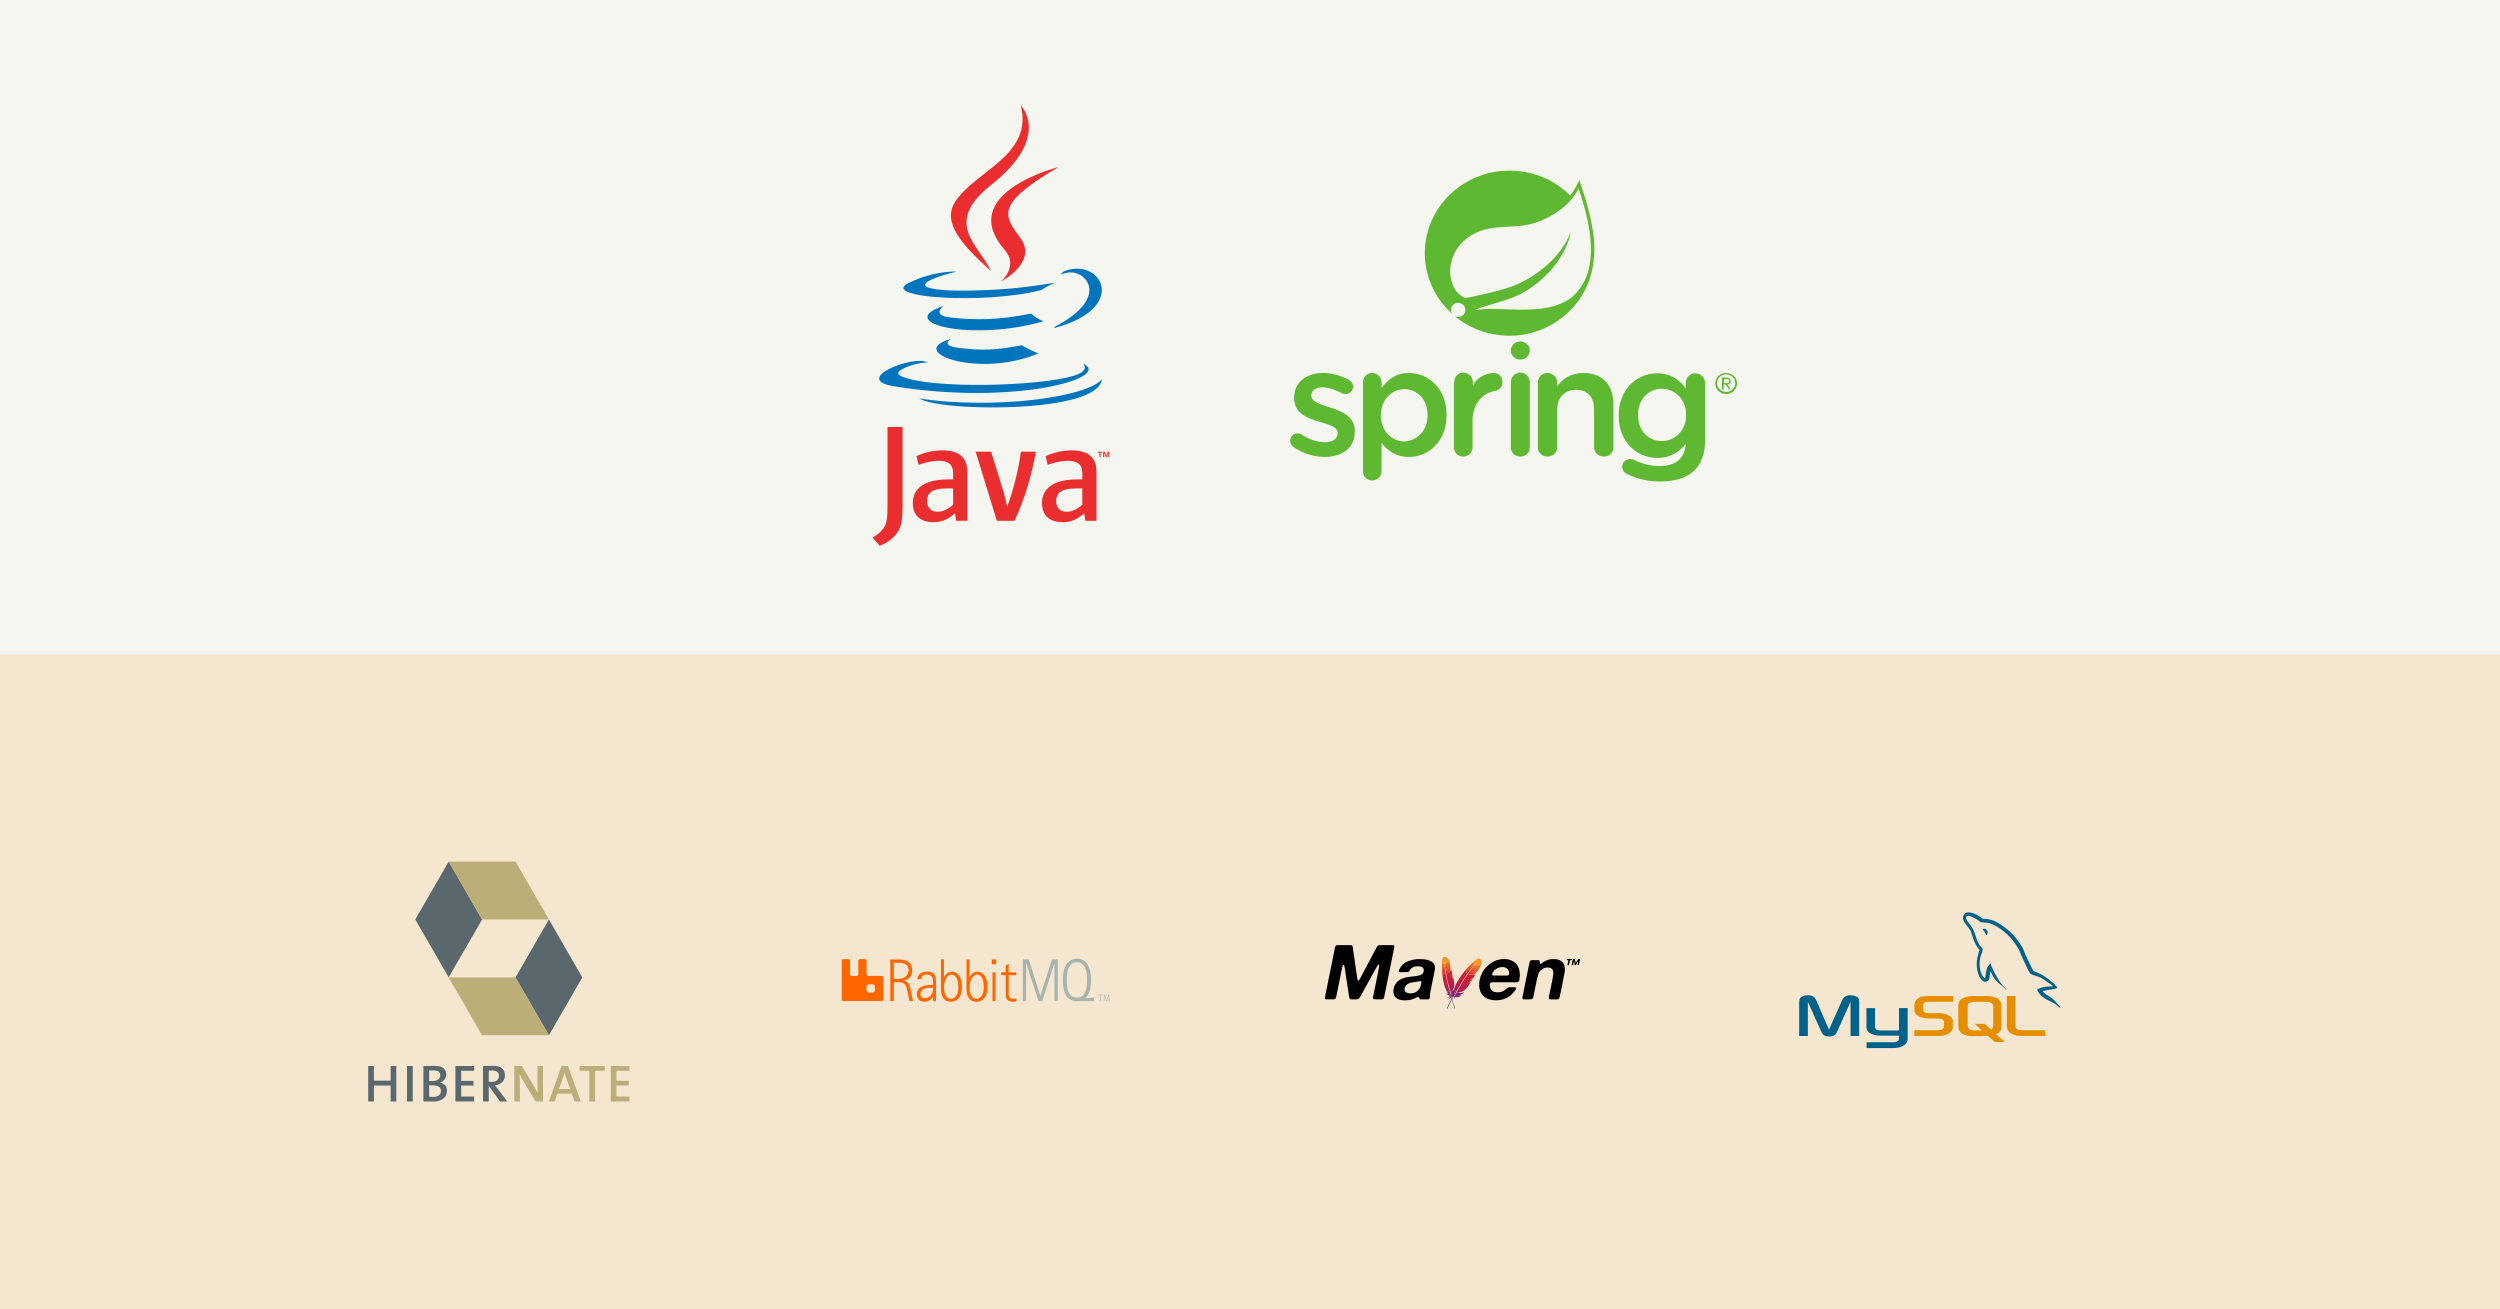 <svg width="695" height="364" viewBox="0 0 695 364" fill="none" xmlns="http://www.w3.org/2000/svg">
<rect x="0" y="0" width="695" height="364" fill="#808080" stroke="none"/>
<g clip-path="url(#clip0_555_125)">
<rect width="695" height="364" fill="white"/>
<rect width="1584" height="396" fill="#D9D9D9"/>
<rect width="695" height="182" fill="#F5F6EF"/>
<path d="M0 182H695V364H0V182Z" fill="#FFEBCC" fill-opacity="0.75"/>
<path d="M264.349 94.228C264.349 94.228 261.142 96.094 266.635 96.725C273.289 97.484 276.69 97.375 284.022 95.989C284.022 95.989 285.955 97.197 288.646 98.244C272.205 105.288 251.436 97.836 264.349 94.228ZM262.338 85.033C262.338 85.033 258.74 87.698 264.237 88.267C271.347 89 276.959 89.061 286.678 87.189C286.678 87.189 288.019 88.553 290.131 89.296C270.256 95.11 248.118 89.754 262.338 85.033Z" fill="#0074BD"/>
<path d="M279.274 69.436C283.328 74.103 278.212 78.298 278.212 78.298C278.212 78.298 288.498 72.988 283.774 66.337C279.361 60.137 275.979 57.058 294.293 46.437C294.293 46.437 265.545 53.614 279.274 69.436Z" fill="#EA2D2E"/>
<path d="M301.02 101.028C301.02 101.028 303.394 102.986 298.404 104.5C288.916 107.374 258.908 108.241 250.573 104.614C247.579 103.311 253.197 101.502 254.964 101.122C256.807 100.723 257.859 100.796 257.859 100.796C254.527 98.449 236.321 105.404 248.612 107.399C282.132 112.832 309.713 104.952 301.02 101.028ZM265.893 75.507C265.893 75.507 250.63 79.133 260.488 80.451C264.652 81.008 272.947 80.88 280.68 80.231C286.997 79.701 293.337 78.567 293.337 78.567C293.337 78.567 291.111 79.522 289.499 80.622C273.997 84.699 244.057 82.8 252.677 78.632C259.965 75.106 265.893 75.507 265.893 75.507ZM293.273 90.81C309.03 82.624 301.744 74.757 296.659 75.816C295.416 76.076 294.857 76.301 294.857 76.301C294.857 76.301 295.321 75.574 296.203 75.263C306.264 71.728 313.999 85.693 292.959 91.225C292.959 91.225 293.2 91.006 293.273 90.81Z" fill="#0074BD"/>
<path d="M283.775 29.282C283.775 29.282 292.501 38.012 275.498 51.433C261.863 62.201 272.389 68.34 275.492 75.356C267.533 68.175 261.695 61.852 265.611 55.97C271.362 47.335 287.295 43.147 283.775 29.282Z" fill="#EA2D2E"/>
<path d="M267.442 112.999C282.563 113.966 305.791 112.461 306.341 105.306C306.341 105.306 305.284 108.018 293.842 110.17C280.934 112.6 265.011 112.317 255.569 110.759C255.569 110.759 257.503 112.36 267.442 112.999Z" fill="#0074BD"/>
<path d="M305.643 125.833H305.182V125.575H306.422V125.833H305.963V127.119H305.642L305.643 125.833ZM308.118 125.897H308.112L307.655 127.119H307.444L306.99 125.897H306.985V127.119H306.681V125.575H307.127L307.548 126.668L307.97 125.575H308.413V127.119H308.118V125.897ZM264.964 140.341C263.538 141.577 262.03 142.272 260.676 142.272C258.748 142.272 257.702 141.114 257.702 139.26C257.702 137.253 258.821 135.783 263.306 135.783H264.963L264.964 140.341ZM268.9 144.782V131.035C268.9 127.521 266.896 125.202 262.067 125.202C259.249 125.202 256.778 125.899 254.77 126.786L255.348 129.221C256.93 128.64 258.976 128.101 260.983 128.101C263.767 128.101 264.963 129.221 264.963 131.539V133.276H263.572C256.813 133.276 253.764 135.898 253.764 139.842C253.764 143.239 255.773 145.17 259.558 145.17C261.989 145.17 263.807 144.166 265.503 142.696L265.812 144.783L268.9 144.782ZM282.037 144.782H277.128L271.219 125.555H275.507L279.175 137.37L279.99 140.92C281.842 135.785 283.154 130.572 283.811 125.556H287.981C286.865 131.885 284.854 138.835 282.037 144.782ZM300.873 140.341C299.442 141.577 297.934 142.272 296.584 142.272C294.654 142.272 293.609 141.114 293.609 139.26C293.609 137.253 294.731 135.783 299.211 135.783H300.872L300.873 140.341ZM304.812 144.782V131.035C304.812 127.521 302.801 125.202 297.977 125.202C295.155 125.202 292.686 125.899 290.677 126.786L291.256 129.221C292.838 128.64 294.887 128.101 296.895 128.101C299.674 128.101 300.873 129.221 300.873 131.539V133.276H299.482C292.722 133.276 289.673 135.898 289.673 139.842C289.673 143.239 291.681 145.17 295.464 145.17C297.896 145.17 299.711 144.166 301.412 142.696L301.723 144.783L304.812 144.782ZM249.447 148.05C248.327 149.689 246.513 150.987 244.528 151.719L242.586 149.429C244.097 148.653 245.391 147.402 245.993 146.236C246.513 145.198 246.729 143.863 246.729 140.669V118.714H250.912V140.367C250.912 144.64 250.572 146.367 249.447 148.05Z" fill="#EA2D2E"/>
<path d="M359.66 124.289C359.074 123.996 358.684 123.313 358.684 122.531C358.684 121.359 359.562 120.48 360.734 120.48C361.125 120.48 361.516 120.578 361.809 120.773C363.957 122.238 366.301 122.922 368.352 122.922C370.598 122.922 371.867 121.945 371.867 120.48V120.383C371.867 118.625 369.426 118.039 366.789 117.258C363.469 116.281 359.758 114.914 359.758 110.617V110.52C359.758 106.223 363.273 103.684 367.766 103.684C370.207 103.684 372.648 104.367 374.895 105.539C375.578 105.93 376.164 106.613 376.164 107.492C376.164 108.664 375.187 109.543 374.016 109.543C373.625 109.543 373.332 109.445 372.941 109.25C371.086 108.273 369.23 107.687 367.668 107.687C365.617 107.687 364.543 108.664 364.543 109.934V110.031C364.543 111.691 366.984 112.375 369.621 113.254C372.941 114.23 376.652 115.793 376.652 119.797V119.895C376.652 124.68 372.941 127.023 368.254 127.023C365.422 127.023 362.297 126.145 359.66 124.289ZM396.867 115.402C396.867 111.008 393.937 108.176 390.422 108.176C386.906 108.176 383.879 111.105 383.879 115.402V115.5C383.879 119.797 386.906 122.727 390.422 122.727C393.937 122.531 396.867 119.797 396.867 115.402ZM378.898 106.32C378.898 104.855 379.973 103.684 381.437 103.684C382.902 103.684 384.074 104.855 384.074 106.32V107.883C385.734 105.539 388.078 103.684 391.691 103.684C396.965 103.684 402.141 107.883 402.141 115.305V115.402C402.141 122.824 397.062 127.023 391.691 127.023C387.98 127.023 385.637 125.168 384.074 123.117V131.027C384.074 132.492 382.902 133.566 381.437 133.566C380.07 133.566 378.898 132.492 378.898 131.027V106.32ZM404.289 106.223C404.289 104.758 405.363 103.586 406.828 103.586C408.293 103.586 409.465 104.758 409.465 106.223V107.492C409.758 105.539 412.883 103.684 415.129 103.684C416.789 103.684 417.668 104.758 417.668 106.223C417.668 107.59 416.789 108.469 415.617 108.664C411.906 109.348 409.367 112.473 409.367 116.965V124.387C409.367 125.754 408.195 126.926 406.73 126.926C405.363 126.926 404.191 125.852 404.191 124.387V106.223M420.012 106.223C420.012 104.758 421.184 103.586 422.648 103.586C424.113 103.586 425.285 104.758 425.285 106.223V124.387C425.285 125.852 424.113 126.926 422.648 126.926C421.184 126.926 420.012 125.852 420.012 124.387V106.223ZM427.531 106.32C427.531 104.855 428.703 103.684 430.168 103.684C431.633 103.684 432.902 104.855 432.902 106.32V107.395C434.367 105.344 436.613 103.684 440.227 103.684C445.5 103.684 448.527 107.102 448.527 112.277V124.387C448.527 125.852 447.355 126.926 445.891 126.926C444.426 126.926 443.156 125.852 443.156 124.387V113.84C443.156 110.324 441.301 108.371 438.176 108.371C435.051 108.371 432.902 110.422 432.902 113.937V124.387C432.902 125.852 431.73 126.926 430.168 126.926C428.703 126.926 427.531 125.852 427.531 124.387V106.32ZM462.004 122.629C458.391 122.629 455.363 119.895 455.363 115.402V115.305C455.363 110.91 458.391 108.078 462.004 108.078C465.617 108.078 468.742 111.008 468.742 115.305V115.402C468.742 119.699 465.617 122.629 462.004 122.629ZM471.281 103.781C469.816 103.781 468.645 104.953 468.645 106.418V107.98C466.887 105.637 464.543 103.781 460.734 103.781C455.266 103.781 449.992 107.98 449.992 115.5V115.598C449.992 123.02 455.266 127.316 460.734 127.316C464.543 127.316 466.984 125.461 468.645 123.41C468.352 127.512 465.812 129.562 461.32 129.562C458.684 129.562 456.34 128.879 454.191 127.805C453.898 127.707 453.605 127.609 453.215 127.609C451.945 127.609 450.969 128.586 450.969 129.758C450.969 130.734 451.555 131.418 452.434 131.809C455.266 133.176 458.098 133.859 461.418 133.859C465.617 133.859 468.84 132.883 470.988 130.832C472.941 128.977 474.016 126.145 474.016 122.336V106.32C473.918 104.855 472.746 103.781 471.281 103.781ZM425.285 97.434C425.285 98.801 424.113 99.973 422.648 99.973C421.184 99.973 420.012 98.801 420.012 97.434C420.012 96.066 421.184 94.894 422.648 94.894C424.113 94.894 425.285 96.066 425.285 97.434ZM438.957 80.539C433.195 88.156 420.793 85.617 412.785 85.91C412.785 85.91 411.418 86.008 409.953 86.203C409.953 86.203 410.539 86.008 411.125 85.715C416.691 83.859 419.328 83.469 422.746 81.711C429.094 78.488 435.441 71.555 436.711 64.328C434.27 71.262 426.945 77.219 420.207 79.66C415.617 81.32 407.316 82.883 407.316 82.883L407.023 82.688C401.359 80.051 401.164 68.039 411.516 64.231C416.008 62.57 420.305 63.449 425.188 62.375C430.363 61.203 436.418 57.395 438.859 52.414C441.594 60.52 444.914 72.922 438.957 80.539ZM439.055 50.07C438.371 51.633 437.492 53.098 436.516 54.367C432.219 50.07 426.262 47.434 419.621 47.434C406.633 47.434 396.086 57.785 396.086 70.383C396.086 77.023 399.016 82.981 403.605 87.18L404.094 87.668C403.215 86.984 403.117 85.715 403.801 84.934C404.484 84.055 405.754 83.957 406.633 84.641C407.512 85.324 407.609 86.594 406.926 87.375C406.242 88.254 404.973 88.352 404.094 87.668L404.484 87.961C408.586 91.281 413.859 93.332 419.621 93.332C432.023 93.332 442.18 83.859 443.059 72.043C443.84 66.281 442.082 58.859 439.055 50.07ZM480.168 105.344H479.289V106.516H480.168C480.461 106.516 480.754 106.32 480.754 105.93C480.754 105.539 480.461 105.344 480.168 105.344ZM480.656 108.273L479.777 106.906H479.191V108.273H478.703V104.953H480.07C480.656 104.953 481.145 105.344 481.145 105.93C481.145 106.711 480.461 106.906 480.266 106.906L481.145 108.273H480.656ZM479.875 104.074C478.508 104.074 477.336 105.148 477.336 106.516C477.336 107.883 478.508 108.957 479.875 108.957C481.242 108.957 482.414 107.883 482.414 106.516C482.414 105.246 481.242 104.074 479.875 104.074ZM479.875 109.543C478.215 109.543 476.848 108.273 476.848 106.613C476.848 104.953 478.215 103.684 479.875 103.684C481.535 103.684 482.902 104.953 482.902 106.613C482.902 108.176 481.535 109.543 479.875 109.543Z" fill="#5FB832"/>
<path d="M500.172 288.003H502.579V278.497L506.306 286.784C506.746 287.787 507.347 288.142 508.528 288.142C509.709 288.142 510.287 287.787 510.727 286.784L514.454 278.497V288.003H516.861V278.513C516.861 277.587 516.49 277.139 515.726 276.908C513.897 276.337 512.671 276.831 512.115 278.066L508.458 286.244L504.917 278.065C504.385 276.831 503.135 276.337 501.306 276.907C500.542 277.139 500.172 277.587 500.172 278.512L500.172 288.003ZM518.863 280.265H521.269V285.502C521.247 285.786 521.361 286.454 522.679 286.475C523.352 286.486 527.871 286.475 527.914 286.475V280.239H530.326C530.337 280.239 530.324 288.743 530.324 288.779C530.337 290.876 527.721 291.331 526.516 291.367H518.915V289.747C518.928 289.747 526.51 289.749 526.529 289.746C528.079 289.583 527.896 288.813 527.895 288.554V287.922H522.779C520.399 287.901 518.883 286.862 518.863 285.667C518.862 285.557 518.915 280.318 518.863 280.265Z" fill="#00618A"/>
<path d="M532.182 288.003H539.103C539.913 288.003 540.701 287.833 541.325 287.54C542.366 287.062 542.876 286.414 542.876 285.565V283.806C542.876 283.111 542.297 282.463 541.163 282.031C540.561 281.799 539.82 281.677 539.102 281.677H536.185C535.213 281.677 534.75 281.384 534.635 280.736C534.612 280.659 534.612 280.597 534.612 280.52V279.424C534.612 279.362 534.612 279.3 534.635 279.224C534.75 278.73 535.005 278.591 535.862 278.513L536.093 278.498H542.968V276.894H536.209C535.237 276.894 534.728 276.955 534.265 277.094C532.83 277.542 532.204 278.252 532.204 279.486V280.89C532.204 281.97 533.432 282.896 535.492 283.112C535.724 283.127 535.954 283.144 536.186 283.144H538.686C538.779 283.144 538.871 283.144 538.941 283.158C539.705 283.22 540.029 283.359 540.261 283.636C540.32 283.691 540.367 283.758 540.399 283.833C540.431 283.907 540.447 283.987 540.445 284.068V285.473C540.445 285.642 540.33 285.858 540.098 286.043C539.89 286.229 539.543 286.352 539.08 286.383L538.825 286.398H532.182V288.003ZM557.893 285.21C557.893 286.861 559.12 287.787 561.596 287.972C561.828 287.987 562.059 288.003 562.291 288.003H568.564V286.398H562.245C560.833 286.398 560.301 286.043 560.301 285.194V276.893H557.894L557.893 285.21ZM544.412 285.293V279.572C544.412 278.119 545.433 277.237 547.451 276.958C547.666 276.928 547.883 276.912 548.1 276.912H552.67C552.902 276.912 553.11 276.927 553.342 276.958C555.36 277.237 556.381 278.118 556.381 279.572V285.293C556.381 286.473 555.947 287.104 554.948 287.515L557.32 289.656H554.525L552.606 287.924L550.675 288.046H548.1C547.621 288.043 547.146 287.975 546.685 287.845C545.154 287.428 544.412 286.623 544.412 285.293ZM547.01 285.154C547.01 285.232 547.033 285.31 547.056 285.402C547.195 286.067 547.822 286.438 548.772 286.438H550.959L548.951 284.625H551.746L553.497 286.207C553.821 286.034 554.033 285.771 554.107 285.433C554.13 285.356 554.13 285.279 554.13 285.201V279.712C554.13 279.651 554.13 279.573 554.107 279.495C553.968 278.877 553.342 278.522 552.414 278.522H548.772C547.705 278.522 547.009 278.986 547.009 279.712L547.01 285.154Z" fill="#E48E00"/>
<path d="M570.681 274.23C569.202 274.189 568.071 274.327 567.105 274.734C566.83 274.85 566.392 274.853 566.348 275.197C566.498 275.356 566.522 275.592 566.642 275.786C566.873 276.16 567.262 276.66 567.61 276.922C567.989 277.209 568.38 277.516 568.788 277.764C569.512 278.206 570.32 278.458 571.018 278.9C571.429 279.161 571.837 279.489 572.238 279.784C572.437 279.928 572.569 280.155 572.828 280.246V280.204C572.692 280.032 572.657 279.795 572.533 279.615L571.986 279.068C571.451 278.358 570.772 277.735 570.05 277.217C569.474 276.804 568.186 276.245 567.946 275.576L567.904 275.534C568.312 275.488 568.79 275.34 569.166 275.239C569.799 275.069 570.364 275.113 571.018 274.944L571.901 274.691V274.524C571.571 274.185 571.335 273.736 570.975 273.43C570.034 272.628 569.005 271.826 567.946 271.157C567.359 270.787 566.633 270.546 566.01 270.232C565.802 270.126 565.434 270.071 565.295 269.895C564.967 269.478 564.79 268.95 564.537 268.465C563.998 267.415 563.493 266.349 563.022 265.267C562.704 264.537 562.495 263.818 562.097 263.163C560.187 260.022 558.13 258.126 554.944 256.262C554.266 255.866 553.45 255.71 552.588 255.505L551.199 255.421C550.918 255.303 550.623 254.958 550.358 254.79C549.302 254.123 546.595 252.673 545.813 254.58C545.32 255.784 546.552 256.958 546.992 257.568C547.301 257.996 547.697 258.475 547.918 258.956C548.063 259.272 548.087 259.589 548.212 259.924C548.518 260.748 548.784 261.645 549.18 262.406C549.379 262.792 549.6 263.198 549.853 263.542C550.008 263.753 550.274 263.847 550.315 264.173C550.056 264.536 550.04 265.101 549.895 265.561C549.237 267.635 549.485 270.212 550.442 271.747C550.735 272.219 551.427 273.229 552.377 272.841C553.209 272.502 553.023 271.453 553.261 270.527C553.315 270.317 553.282 270.163 553.387 270.022V270.064L554.145 271.579C554.706 272.482 555.7 273.425 556.543 274.061C556.98 274.391 557.325 274.963 557.89 275.155V275.113H557.848C557.738 274.942 557.567 274.872 557.427 274.734C557.097 274.411 556.731 274.011 556.459 273.64C555.692 272.6 555.015 271.46 554.397 270.274C554.103 269.708 553.847 269.083 553.598 268.507C553.502 268.285 553.503 267.948 553.304 267.834C553.031 268.256 552.631 268.598 552.42 269.096C552.084 269.893 552.04 270.865 551.915 271.873L551.831 271.915C551.245 271.773 551.039 271.17 550.821 270.653C550.27 269.344 550.168 267.236 550.653 265.73C550.778 265.34 551.345 264.112 551.115 263.752C551.005 263.393 550.644 263.185 550.442 262.91C550.178 262.541 549.952 262.147 549.769 261.732C549.318 260.711 549.108 259.566 548.634 258.534C548.406 258.041 548.023 257.542 547.708 257.104C547.359 256.618 546.968 256.26 546.698 255.673C546.602 255.464 546.471 255.13 546.613 254.915C546.658 254.771 546.723 254.71 546.866 254.663C547.11 254.475 547.79 254.726 548.044 254.831C548.719 255.112 549.282 255.378 549.854 255.757C550.128 255.939 550.405 256.291 550.738 256.388H551.116C551.709 256.524 552.372 256.429 552.926 256.598C553.904 256.895 554.781 257.358 555.576 257.86C558.002 259.392 559.984 261.572 561.341 264.172C561.559 264.591 561.654 264.99 561.845 265.434C562.233 266.329 562.722 267.251 563.107 268.127C563.492 269.001 563.868 269.883 564.412 270.61C564.698 270.992 565.803 271.197 566.305 271.409C566.658 271.558 567.234 271.713 567.568 271.913C568.204 272.298 568.822 272.755 569.419 273.176C569.717 273.388 570.636 273.849 570.681 274.23ZM551.873 258.199C551.618 258.195 551.364 258.223 551.116 258.283V258.325H551.158C551.305 258.628 551.564 258.822 551.747 259.083L552.168 259.966L552.21 259.925C552.47 259.741 552.589 259.448 552.588 258.999C552.483 258.889 552.468 258.751 552.378 258.62C552.258 258.444 552.025 258.346 551.873 258.199Z" fill="#00618A"/>
<path d="M134.023 255.609L124.732 271.715L115.449 255.609L124.738 239.525L134.023 255.609Z" fill="#5A676D"/>
<path d="M143.313 239.525H124.742L134.028 255.609H152.606L143.313 239.525Z" fill="#BCAE79"/>
<path d="M143.309 271.724L152.599 255.616L161.882 271.724L152.595 287.808L143.309 271.724Z" fill="#5A676D"/>
<path d="M134.016 287.808H152.59L143.304 271.722L124.726 271.724L134.016 287.808Z" fill="#BCAE79"/>
<path d="M110.176 306.198V296.349H108.601V300.422H103.945V296.349H102.358V306.198H103.945V301.779H108.601V306.198H110.176ZM114.74 306.198V296.349H113.149V306.198H114.74ZM124.263 303.221C124.263 302.199 123.664 301.223 122.38 300.973V300.945C123.387 300.595 124.058 299.705 124.058 298.698C124.058 297.18 122.95 296.306 120.805 296.306C119.608 296.306 118.484 296.334 117.713 296.347V306.196C118.807 306.212 119.798 306.239 120.397 306.239C123.417 306.242 124.263 304.505 124.263 303.221ZM122.396 298.947C122.396 299.938 121.623 300.538 120.148 300.538C119.814 300.538 119.565 300.538 119.301 300.522V297.604C119.715 297.586 120.128 297.576 120.542 297.574C121.943 297.576 122.396 298.144 122.396 298.947ZM122.586 303.25C122.586 304.244 121.899 304.942 120.455 304.942C119.945 304.942 119.551 304.914 119.301 304.868V301.733C119.521 301.719 120.031 301.719 120.192 301.719C121.579 301.719 122.586 302.126 122.586 303.25ZM131.805 306.198V304.841H128.203V301.779H131.631V300.479H128.203V297.677H131.805V296.349H126.612V306.198H131.805ZM141.008 306.198L138.411 302.77C138.164 302.447 137.857 302.069 137.58 301.719C139.184 301.543 140.368 300.535 140.368 298.961C140.368 297.004 138.967 296.29 136.923 296.29C135.815 296.29 134.998 296.306 134.284 296.347V306.198H135.872V301.936H135.946L139.01 306.198H141.008ZM138.704 299.137C138.704 300.115 137.93 300.771 136.646 300.771C136.388 300.774 136.131 300.762 135.873 300.742V297.62C136.149 297.602 136.426 297.59 136.704 297.59C138.031 297.59 138.704 298.057 138.704 299.137Z" fill="#5A676D"/>
<path d="M150.954 306.198V296.349H149.408V299.267C149.408 300.712 149.449 302.827 149.509 303.951C149.145 303.237 148.752 302.449 148.312 301.719L145.06 296.349H142.974V306.198H144.519V302.886C144.519 301.486 144.49 299.488 144.433 298.524C144.758 299.234 145.123 299.926 145.527 300.595L148.896 306.198H150.954ZM161.471 306.198L157.896 296.349H156.131L152.601 306.198H154.206L154.964 304.024H158.946L159.706 306.198L161.471 306.198ZM158.523 302.753H155.371L156.481 299.705C156.671 299.181 156.831 298.64 156.934 298.144H156.962C157.078 298.684 157.211 299.151 157.401 299.662L158.523 302.753ZM168.136 297.691V296.349H161.134V297.691H163.832V306.198H165.423V297.691H168.136ZM174.975 306.198V304.841H171.372V301.779H174.798V300.479H171.372V297.677H174.975V296.349H169.781V306.198H174.975Z" fill="#BCAE79"/>
<g clip-path="url(#clip1_555_125)">
<path d="M245.073 271.305H241.384C241.323 271.305 241.262 271.293 241.205 271.269C241.149 271.246 241.098 271.211 241.054 271.168C241.011 271.124 240.977 271.073 240.954 271.016C240.93 270.959 240.918 270.898 240.919 270.836V267.108C240.919 267.046 240.907 266.986 240.884 266.929C240.861 266.872 240.828 266.821 240.785 266.777C240.742 266.734 240.691 266.699 240.634 266.676C240.578 266.653 240.518 266.641 240.457 266.641H239.074C238.951 266.642 238.834 266.69 238.747 266.776C238.66 266.864 238.612 266.983 238.612 267.107V270.836C238.612 270.961 238.564 271.08 238.479 271.17C238.391 271.256 238.273 271.305 238.15 271.305H236.769C236.647 271.305 236.529 271.256 236.441 271.17C236.398 271.126 236.364 271.074 236.341 271.016C236.319 270.959 236.307 270.898 236.308 270.836V267.108C236.307 266.983 236.258 266.863 236.171 266.774C236.128 266.73 236.076 266.696 236.02 266.673C235.963 266.65 235.903 266.638 235.842 266.639H234.462C234.401 266.639 234.34 266.65 234.284 266.674C234.228 266.697 234.176 266.732 234.133 266.775C234.091 266.819 234.057 266.871 234.034 266.928C234.011 266.985 233.999 267.046 234 267.107V277.836C234 277.962 234.048 278.08 234.136 278.167C234.179 278.211 234.23 278.246 234.286 278.27C234.343 278.293 234.403 278.305 234.464 278.304H245.073C245.134 278.304 245.195 278.291 245.251 278.268C245.307 278.244 245.358 278.209 245.401 278.166C245.444 278.122 245.478 278.071 245.501 278.014C245.524 277.957 245.536 277.896 245.536 277.835V271.782C245.537 271.72 245.526 271.658 245.504 271.6C245.481 271.542 245.448 271.49 245.405 271.445C245.361 271.401 245.31 271.365 245.253 271.341C245.196 271.317 245.135 271.305 245.073 271.305H245.073ZM243.217 275.266C243.218 275.358 243.201 275.449 243.167 275.534C243.133 275.619 243.082 275.697 243.018 275.762C242.953 275.828 242.877 275.879 242.792 275.915C242.708 275.95 242.618 275.968 242.526 275.968H241.6C241.417 275.968 241.241 275.895 241.11 275.765C240.982 275.631 240.91 275.453 240.909 275.267V274.337C240.909 274.148 240.984 273.971 241.11 273.838C241.241 273.708 241.417 273.634 241.6 273.633H242.526C242.618 273.633 242.708 273.652 242.792 273.687C242.876 273.723 242.953 273.775 243.017 273.84C243.081 273.905 243.132 273.983 243.167 274.068C243.201 274.153 243.219 274.244 243.218 274.336L243.217 275.266ZM282.524 278.412C282.247 278.45 281.965 278.476 281.681 278.485C281.12 278.518 280.564 278.356 280.107 278.026C279.761 277.733 279.587 277.22 279.587 276.517V271.105H278.324V270.307H279.587V268.459L280.41 267.9V270.302H282.524V271.103H280.414V276.246C280.414 276.476 280.359 277.669 281.611 277.669C281.921 277.666 282.228 277.618 282.524 277.524V278.412ZM276.935 266.713V268.071H275.708V266.714L276.935 266.713ZM276.743 270.307V278.301H275.913V270.307H276.743ZM268.689 266.711V275.028C268.689 275.478 268.702 278.485 271.445 278.485C272.104 278.485 274.507 278.25 274.507 274.396C274.507 270.536 272.397 270.13 271.762 270.13C271.261 270.128 270.774 270.292 270.374 270.598C269.975 270.903 269.687 271.332 269.553 271.819H269.518V266.711H268.68H268.689ZM273.506 274.372C273.506 277.606 271.72 277.672 271.445 277.672C271.165 277.672 269.555 277.672 269.555 274.502C269.555 271.872 270.808 270.922 271.667 270.922C272.531 270.922 273.504 271.819 273.504 274.373L273.506 274.372ZM261.582 266.711V275.028C261.582 275.478 261.596 278.485 264.335 278.485C264.996 278.485 267.402 278.25 267.402 274.396C267.402 270.536 265.29 270.13 264.654 270.13C264.153 270.128 263.666 270.293 263.267 270.598C262.868 270.903 262.579 271.332 262.446 271.819H262.419V266.711H261.576H261.582ZM266.401 274.372C266.401 277.606 264.613 277.672 264.336 277.672C264.059 277.672 262.448 277.672 262.448 274.502C262.448 271.872 263.701 270.922 264.562 270.922C265.422 270.922 266.401 271.819 266.401 274.373V274.372ZM255.006 272.222H256.023C256.115 271.756 256.314 270.924 257.67 270.924C259.445 270.924 259.385 272.481 259.385 273.081V273.783C259.385 273.783 258.807 273.783 258.449 273.818C257.093 273.924 254.879 274.281 254.879 276.345C254.879 278.413 256.575 278.482 256.903 278.482C257.39 278.49 257.87 278.374 258.3 278.145C258.728 277.913 259.092 277.577 259.359 277.169H259.394V278.301H260.218V272.844C260.218 272.027 260.292 270.123 257.746 270.123C255.201 270.123 255.006 271.843 255.006 272.221V272.222ZM259.383 274.583C259.383 274.891 259.361 275.201 259.325 275.509C259.242 276.056 258.968 276.556 258.551 276.916C258.134 277.276 257.602 277.473 257.053 277.472C256.904 277.487 256.753 277.47 256.611 277.422C256.468 277.374 256.338 277.295 256.228 277.192C256.118 277.09 256.029 276.966 255.969 276.828C255.909 276.69 255.879 276.54 255.879 276.389C255.879 275.965 256.041 274.974 257.652 274.663C257.992 274.598 259.383 274.584 259.383 274.584V274.583ZM247.495 266.712V278.302H248.488V273.061H249.865C250.23 273.054 250.592 273.114 250.935 273.239C251.95 273.627 252.062 274.815 252.247 275.574L252.823 278.316H253.822L253.174 275.19C252.984 274.247 252.855 273.844 252.597 273.436C252.252 272.896 251.27 272.602 251.27 272.602C252.881 272.286 253.581 271.191 253.581 269.702C253.581 268.333 252.926 266.736 249.914 266.736H247.495V266.712ZM248.488 267.634H249.801C252.422 267.634 252.577 269.043 252.577 269.682C252.577 270.208 252.478 272.139 249.396 272.139H248.488V267.634Z" fill="#FF6600"/>
<path d="M301.676 277.514C302.736 276.596 303.305 274.884 303.305 272.416C303.305 268.819 301.96 266.511 299.451 266.511C297.099 266.511 295.458 268.444 295.458 272.416C295.458 276.386 296.852 278.308 299.381 278.308H304.114V277.334L301.676 277.514ZM296.548 272.418C296.548 269.115 297.482 267.512 299.439 267.512C301.394 267.512 302.203 269.43 302.203 272.418C302.203 275.409 301.491 277.334 299.39 277.334C297.288 277.334 296.548 275.72 296.548 272.418ZM289.749 278.301H288.705L285.265 267.641V278.301H284.348V266.714H285.996L289.197 276.856H289.232L292.446 266.714H294.051V278.301H293.146V267.641L289.749 278.301ZM306.721 276.524H305.115V276.666H305.844V278.327H305.986V276.666H306.721V276.524ZM308.247 276.666L307.723 278.327H307.561L307.032 276.666V278.327H306.891V276.524H307.148L307.65 278.106L308.148 276.524H308.4V278.327H308.257V276.666H308.247Z" fill="#A6B3AE"/>
</g>
<g clip-path="url(#clip2_555_125)">
<path d="M401.082 266.29C400.985 266.517 400.909 267.009 400.875 267.666L401.625 268.023C401.61 267.584 401.628 267.144 401.678 266.707C401.68 266.678 401.682 266.661 401.682 266.661C401.682 266.677 401.678 266.69 401.678 266.707C401.662 266.84 401.629 267.256 401.673 268.005C401.984 267.755 402.429 267.334 402.782 266.972C402.409 266.222 401.945 266.089 401.945 266.089C401.945 266.089 401.283 265.826 401.082 266.29Z" fill="url(#paint0_linear_555_125)"/>
<path d="M403.678 271.967L403.572 272.073C403.59 272.057 403.608 272.037 403.627 272.019C403.645 272.001 403.664 271.982 403.678 271.967Z" fill="#BD1E2E"/>
<mask id="mask0_555_125" style="mask-type:luminance" maskUnits="userSpaceOnUse" x="366" y="217" width="76" height="106">
<path d="M366 217.422H441.605V322.891H366V217.422Z" fill="black" fill-opacity="0.349"/>
</mask>
<g mask="url(#mask0_555_125)">
<mask id="mask1_555_125" style="mask-type:luminance" maskUnits="userSpaceOnUse" x="366" y="217" width="76" height="106">
<path d="M366 217.422H441.605V322.891H366V217.422Z" fill="white"/>
</mask>
<g mask="url(#mask1_555_125)">
<path d="M403.678 271.967L403.572 272.073C403.59 272.057 403.608 272.037 403.627 272.019C403.645 272.001 403.664 271.982 403.678 271.967Z" fill="#BE202E"/>
</g>
</g>
<path d="M403.406 271.376C403.403 271.378 403.403 271.378 403.406 271.376C403.41 271.371 403.415 271.364 403.421 271.36C403.445 271.337 403.468 271.314 403.488 271.292C403.463 271.319 403.432 271.346 403.406 271.376Z" fill="#BD1E2E"/>
<mask id="mask2_555_125" style="mask-type:luminance" maskUnits="userSpaceOnUse" x="366" y="217" width="76" height="106">
<path d="M366 217.422H441.605V322.891H366V217.422Z" fill="black" fill-opacity="0.349"/>
</mask>
<g mask="url(#mask2_555_125)">
<mask id="mask3_555_125" style="mask-type:luminance" maskUnits="userSpaceOnUse" x="366" y="217" width="76" height="106">
<path d="M366 217.422H441.605V322.891H366V217.422Z" fill="white"/>
</mask>
<g mask="url(#mask3_555_125)">
<path d="M403.406 271.375C403.403 271.378 403.403 271.378 403.406 271.375C403.41 271.371 403.415 271.364 403.421 271.36C403.445 271.337 403.468 271.314 403.488 271.291C403.463 271.319 403.432 271.346 403.406 271.375Z" fill="#BE202E"/>
</g>
</g>
<path d="M401.821 270.204C401.786 269.963 401.755 269.721 401.726 269.479C401.696 269.232 401.673 268.989 401.657 268.751C401.654 268.735 401.654 268.721 401.654 268.707C401.638 268.474 401.625 268.245 401.62 268.023L400.872 267.666L400.865 267.805C400.859 267.982 400.851 268.169 400.851 268.369C400.848 268.832 400.858 269.295 400.881 269.758C400.895 269.962 400.907 270.168 400.925 270.376V270.399L401.926 270.9C401.892 270.667 401.856 270.433 401.821 270.204Z" fill="url(#paint1_linear_555_125)"/>
<path d="M403.297 276.039C403.352 276.222 403.408 276.412 403.468 276.606C403.47 276.606 403.47 276.611 403.472 276.613C403.478 276.641 403.487 276.667 403.498 276.693C403.537 276.824 403.576 276.938 403.657 277.203C403.821 277.169 404.022 277.243 404.232 277.338C404.096 277.173 403.9 277.068 403.687 277.045C404.299 276.643 404.702 276.123 404.644 275.505C404.639 275.448 404.631 275.391 404.619 275.335C404.61 275.574 404.511 275.746 404.218 275.931C404.495 275.45 404.571 275.125 404.538 274.704C404.529 274.597 404.516 274.49 404.499 274.384C404.411 275.011 404.068 275.418 403.569 275.659L403.265 275.933C403.277 275.97 403.286 276.003 403.297 276.039Z" fill="url(#paint2_linear_555_125)"/>
<path d="M402.907 275.196C402.843 274.963 402.781 274.725 402.716 274.485C402.656 274.256 402.596 274.025 402.538 273.788C402.481 273.553 402.425 273.317 402.367 273.08C402.312 272.839 402.257 272.596 402.206 272.354C402.155 272.113 402.107 271.871 402.058 271.633C402.04 271.546 402.023 271.459 402.01 271.371C401.982 271.223 401.954 271.074 401.929 270.926C401.927 270.919 401.927 270.909 401.924 270.9L400.93 270.401C400.949 270.642 400.972 270.882 400.999 271.122C401.027 271.351 401.055 271.582 401.089 271.816C401.119 272.013 401.152 272.207 401.183 272.406C401.191 272.443 401.2 272.484 401.207 272.523C401.251 272.768 401.302 273.004 401.355 273.223C401.412 273.473 401.476 273.706 401.541 273.924C401.585 274.068 401.626 274.205 401.671 274.336C401.707 274.445 401.749 274.555 401.788 274.665C401.883 274.919 401.989 275.167 402.102 275.409L403.108 275.91C403.052 275.73 403.004 275.544 402.948 275.356C402.935 275.304 402.924 275.251 402.907 275.196Z" fill="url(#paint3_linear_555_125)"/>
<path d="M402.118 275.441C402.257 275.734 402.409 276.016 402.58 276.283C402.586 276.293 402.592 276.304 402.597 276.311C402.319 276.201 401.827 276.251 401.83 276.254C402.339 276.428 402.785 276.64 403.066 276.963C402.954 277.084 402.746 277.176 402.483 277.251C402.845 277.291 403.048 277.226 403.122 277.195C402.933 277.353 402.827 277.638 402.732 277.945C402.947 277.599 403.159 277.37 403.364 277.284C403.696 278.351 404.052 279.411 404.432 280.463C404.463 280.424 404.484 280.378 404.492 280.329C404.501 280.28 404.497 280.23 404.48 280.183C404.084 279.077 403.717 277.96 403.38 276.835C403.364 276.782 403.351 276.729 403.334 276.677C403.329 276.662 403.325 276.648 403.32 276.634C403.265 276.443 403.207 276.249 403.149 276.048C403.138 276.002 403.124 275.958 403.11 275.91L402.104 275.406C402.109 275.42 402.111 275.43 402.118 275.441Z" fill="url(#paint4_linear_555_125)"/>
<path d="M402.042 270.921C402.049 270.953 402.056 270.982 402.06 271.017C402.081 271.115 402.097 271.214 402.118 271.315C402.139 271.424 402.162 271.534 402.185 271.649C402.197 271.708 402.206 271.766 402.219 271.824C402.257 271.999 402.296 272.18 402.335 272.365C402.442 272.841 402.555 273.316 402.674 273.789C402.734 274.022 402.797 274.263 402.863 274.51C402.921 274.727 402.986 274.953 403.051 275.185C403.051 275.194 403.057 275.205 403.059 275.217C403.124 275.446 403.191 275.679 403.26 275.917C403.263 275.924 403.263 275.929 403.265 275.933L403.569 275.659C403.56 275.661 403.556 275.665 403.546 275.668C403.906 275.334 404.214 274.661 404.284 274.056C404.317 273.757 404.314 273.455 404.276 273.157C404.248 272.917 404.197 272.662 404.128 272.388C404.064 272.133 403.99 271.881 403.906 271.632C403.844 271.752 403.766 271.863 403.673 271.962C403.657 271.983 403.639 272.001 403.622 272.02L403.565 272.076C403.83 271.669 403.863 271.232 403.784 270.779C403.704 270.997 403.58 271.196 403.417 271.363C403.41 271.367 403.405 271.374 403.396 271.379C403.484 271.234 403.551 271.097 403.593 270.957C403.602 270.928 403.609 270.9 403.616 270.871C403.625 270.825 403.632 270.779 403.639 270.733C403.643 270.704 403.648 270.676 403.651 270.644C403.655 270.573 403.654 270.502 403.648 270.431C403.645 270.408 403.645 270.385 403.643 270.364C403.619 270.21 403.587 270.058 403.548 269.907C403.536 269.858 403.522 269.81 403.507 269.763C403.502 269.746 403.497 269.729 403.494 269.712C403.477 269.664 403.463 269.621 403.449 269.586C403.429 269.532 403.408 269.49 403.394 269.461C403.389 269.481 403.381 269.501 403.371 269.52C403.309 269.664 403.163 269.863 403.029 270.003L403.025 270.01C403.013 270.021 402.997 270.037 402.986 270.051C402.986 270.048 402.99 270.047 402.99 270.042L402.035 270.905C402.042 270.912 402.044 270.916 402.042 270.921Z" fill="url(#paint5_linear_555_125)"/>
<path d="M401.673 268.005C401.685 268.213 401.703 268.444 401.728 268.701C401.728 268.717 401.728 268.728 401.733 268.742C401.753 268.966 401.781 269.206 401.815 269.472C401.848 269.699 401.88 269.939 401.922 270.197C401.957 270.422 401.999 270.657 402.042 270.907L402.997 270.044C403.196 269.687 403.24 269.465 403.237 269.191C403.235 269.117 403.23 269.039 403.225 268.959C403.209 268.71 403.181 268.462 403.14 268.215C403.101 267.975 403.052 267.746 402.997 267.549C402.967 267.435 402.93 267.322 402.889 267.211C402.854 267.126 402.817 267.05 402.782 266.975C402.43 267.334 401.984 267.755 401.673 268.005Z" fill="url(#paint6_linear_555_125)"/>
<path d="M403.629 272.022L403.571 272.076C403.59 272.058 403.606 272.04 403.629 272.022Z" fill="#BD1E2E"/>
<mask id="mask4_555_125" style="mask-type:luminance" maskUnits="userSpaceOnUse" x="366" y="217" width="76" height="106">
<path d="M366 217.422H441.605V322.891H366V217.422Z" fill="black" fill-opacity="0.349"/>
</mask>
<g mask="url(#mask4_555_125)">
<mask id="mask5_555_125" style="mask-type:luminance" maskUnits="userSpaceOnUse" x="366" y="217" width="76" height="106">
<path d="M366 217.422H441.605V322.891H366V217.422Z" fill="white"/>
</mask>
<g mask="url(#mask5_555_125)">
<path d="M403.629 272.022L403.571 272.076C403.59 272.058 403.606 272.04 403.629 272.022Z" fill="#BE202E"/>
</g>
</g>
<path d="M403.629 272.022L403.571 272.076C403.59 272.058 403.606 272.04 403.629 272.022Z" fill="url(#paint7_linear_555_125)"/>
<path d="M403.403 271.378C403.408 271.373 403.412 271.367 403.421 271.36C403.414 271.364 403.409 271.372 403.404 271.377L403.403 271.378Z" fill="#BD1E2E"/>
<mask id="mask6_555_125" style="mask-type:luminance" maskUnits="userSpaceOnUse" x="366" y="217" width="76" height="106">
<path d="M366 217.422H441.605V322.891H366V217.422Z" fill="black" fill-opacity="0.349"/>
</mask>
<g mask="url(#mask6_555_125)">
<mask id="mask7_555_125" style="mask-type:luminance" maskUnits="userSpaceOnUse" x="366" y="217" width="76" height="106">
<path d="M366 217.422H441.605V322.891H366V217.422Z" fill="white"/>
</mask>
<g mask="url(#mask7_555_125)">
<path d="M403.403 271.378C403.408 271.373 403.412 271.367 403.421 271.36C403.414 271.364 403.409 271.372 403.404 271.377L403.403 271.378Z" fill="#BE202E"/>
</g>
</g>
<path d="M403.403 271.378C403.408 271.373 403.412 271.367 403.421 271.36C403.414 271.364 403.409 271.372 403.404 271.377L403.403 271.378Z" fill="url(#paint8_linear_555_125)"/>
<path d="M371.881 262.738H375.379C375.621 262.738 375.793 262.789 375.894 262.887C375.979 262.957 376.029 263.063 376.044 263.205C376.057 263.331 376.078 263.459 376.109 263.585C376.136 263.812 376.166 264.045 376.194 264.283C376.237 264.51 376.272 264.743 376.3 264.984C376.459 265.882 376.589 266.785 376.687 267.691C376.8 268.609 376.937 269.52 377.096 270.422C377.151 270.705 377.195 270.994 377.223 271.289C377.252 271.587 377.294 271.875 377.352 272.159C377.366 272.228 377.381 272.298 377.396 272.37C377.407 272.438 377.446 272.498 377.502 272.539C377.531 272.553 377.553 272.566 377.566 272.583C377.594 272.596 377.631 272.589 377.675 272.559C377.788 272.532 377.88 272.448 377.951 272.305C378.017 272.176 378.089 272.049 378.166 271.926C378.34 271.601 378.503 271.282 378.66 270.974C378.82 270.648 378.99 270.323 379.174 269.998C379.634 269.138 380.09 268.277 380.55 267.416C381.02 266.544 381.485 265.669 381.944 264.791C382.059 264.567 382.172 264.347 382.287 264.137C382.416 263.91 382.536 263.683 382.651 263.459C382.709 263.345 382.774 263.233 382.846 263.12C382.919 263.004 383.022 262.909 383.145 262.846C383.245 262.774 383.366 262.737 383.489 262.738H387.178C387.322 262.738 387.42 262.768 387.478 262.823C387.621 262.908 387.665 263.07 387.608 263.31C387.564 263.537 387.523 263.768 387.478 264.009L386.834 267.183L385.227 275.056L384.862 276.899C384.832 277.054 384.797 277.21 384.754 277.366C384.721 277.493 384.645 277.604 384.539 277.682C384.438 277.754 384.319 277.798 384.195 277.81H382.158C382.066 277.783 381.973 277.761 381.879 277.746C381.807 277.732 381.749 277.681 381.707 277.597C381.664 277.527 381.65 277.435 381.664 277.322C381.694 277.211 381.722 277.089 381.749 276.963L381.964 275.883L383.081 270.442C383.109 270.245 383.139 270.062 383.166 269.893C383.21 269.71 383.244 269.527 383.275 269.344C383.302 269.229 383.33 269.117 383.36 269.005C383.387 268.877 383.402 268.758 383.402 268.643C383.388 268.538 383.388 268.432 383.402 268.327C383.431 268.213 383.409 268.144 383.337 268.115C383.295 268.101 383.259 268.108 383.23 268.135C383.203 268.165 383.18 268.186 383.166 268.2C383.091 268.261 383.026 268.332 382.972 268.412C382.931 268.483 382.887 268.552 382.846 268.623C382.716 268.836 382.587 269.053 382.458 269.279C382.345 269.504 382.215 269.73 382.073 269.957C382.029 270.042 381.987 270.127 381.943 270.211C381.912 270.301 381.869 270.387 381.814 270.465C381.701 270.648 381.592 270.831 381.493 271.015C381.404 271.204 381.304 271.388 381.194 271.566C381.163 271.61 381.141 271.66 381.129 271.712C381.112 271.757 381.09 271.8 381.064 271.841C380.976 271.97 380.897 272.105 380.827 272.244C380.771 272.383 380.693 272.525 380.591 272.665C380.506 272.793 380.428 272.928 380.356 273.068C380.296 273.214 380.224 273.356 380.141 273.491C379.883 273.901 379.647 274.317 379.433 274.741C379.217 275.152 378.995 275.561 378.768 275.968C378.73 276.003 378.701 276.047 378.683 276.096C378.683 276.137 378.66 276.18 378.618 276.222C378.516 276.379 378.423 276.542 378.34 276.709C378.265 276.87 378.178 277.026 378.081 277.174C378.027 277.268 377.97 277.36 377.91 277.451C377.852 277.533 377.788 277.604 377.716 277.662C377.646 277.712 377.566 277.748 377.481 277.767C377.41 277.767 377.317 277.78 377.202 277.81H376.708C376.586 277.811 376.465 277.818 376.344 277.831H375.935C375.813 277.831 375.691 277.824 375.57 277.81C375.458 277.796 375.379 277.766 375.335 277.725C375.236 277.654 375.171 277.577 375.142 277.492C375.124 277.377 375.095 277.263 375.056 277.153C375.028 276.984 375.006 276.815 374.991 276.645C374.978 276.467 374.95 276.29 374.906 276.116L374.885 275.927C374.841 275.752 374.812 275.574 374.8 275.395C374.786 275.21 374.757 275.026 374.712 274.846V274.741C374.712 274.697 374.705 274.654 374.692 274.612C374.647 274.483 374.619 274.348 374.606 274.212C374.591 274.07 374.57 273.929 374.541 273.788V273.681C374.542 273.645 374.536 273.609 374.521 273.576C374.491 273.436 374.47 273.294 374.456 273.152C374.456 273.013 374.433 272.871 374.392 272.729C374.334 272.448 374.283 272.15 374.242 271.841C374.213 271.535 374.17 271.231 374.112 270.93C374.054 270.571 374.004 270.212 373.962 269.852C373.936 269.493 373.871 269.137 373.768 268.792C373.748 268.625 373.705 268.46 373.64 268.305C373.615 268.279 373.586 268.258 373.554 268.243C373.54 268.213 373.513 268.213 373.469 268.243C373.426 268.263 373.389 268.293 373.359 268.329C373.33 268.365 373.309 268.408 373.298 268.454C373.281 268.556 373.252 268.656 373.21 268.751C373.154 268.849 373.118 268.956 373.104 269.067L373.06 269.385C373.031 269.542 372.996 269.698 372.954 269.852C372.924 270.005 372.889 270.161 372.846 270.316L371.711 275.947L371.496 276.984C371.466 277.096 371.438 277.21 371.408 277.322C371.399 277.426 371.354 277.523 371.281 277.598C371.21 277.696 371.087 277.76 370.917 277.787C370.812 277.817 370.703 277.832 370.594 277.831C370.48 277.817 370.365 277.81 370.25 277.81H368.706C368.577 277.796 368.478 277.753 368.406 277.682C368.335 277.611 368.305 277.506 368.319 277.366C368.348 277.21 368.376 277.055 368.406 276.899L368.771 275.036L370.379 267.163L370.979 264.198C370.995 264.113 371.009 264.015 371.023 263.903C371.051 263.775 371.081 263.656 371.108 263.544C371.136 263.438 371.164 263.332 371.194 263.226C371.237 263.113 371.272 263.029 371.302 262.971C371.387 262.873 371.517 262.802 371.687 262.761C371.731 262.745 371.759 262.745 371.773 262.761C371.803 262.761 371.838 262.752 371.881 262.738ZM397.524 276.984C397.524 277.139 397.511 277.295 397.483 277.451C397.471 277.524 397.438 277.592 397.389 277.648C397.339 277.704 397.275 277.745 397.204 277.767C397.101 277.81 396.991 277.832 396.88 277.831H394.993C394.878 277.817 394.792 277.78 394.735 277.725C394.651 277.671 394.59 277.588 394.564 277.492C394.541 277.388 394.489 277.293 394.414 277.217C394.384 277.187 394.347 277.165 394.306 277.153C394.278 277.126 394.227 277.119 394.156 277.132C394.074 277.159 393.995 277.195 393.921 277.238C393.852 277.279 393.78 277.315 393.706 277.343C393.621 277.4 393.528 277.451 393.427 277.492C393.341 277.533 393.249 277.577 393.147 277.618C392.946 277.703 392.739 277.774 392.527 277.831C392.312 277.872 392.098 277.922 391.883 277.98C391.768 278.007 391.661 278.021 391.56 278.021C391.475 278.034 391.383 278.05 391.281 278.064H391.152C391.111 278.078 391.068 278.084 391.025 278.085H390.787C390.645 278.112 390.5 278.112 390.358 278.085H390.166C390.069 278.057 389.968 278.042 389.866 278.041C389.78 278.057 389.691 278.05 389.608 278.021C389.479 277.994 389.351 277.965 389.222 277.936C389.102 277.925 388.985 277.889 388.879 277.83C388.491 277.675 388.178 277.478 387.935 277.238C387.691 276.984 387.527 276.652 387.442 276.242C387.411 276.139 387.389 276.033 387.377 275.927C387.377 275.812 387.37 275.693 387.356 275.564C387.34 275.495 387.34 275.423 387.356 275.354C387.383 275.286 387.397 275.214 387.397 275.141C387.397 275.1 387.404 275.015 387.421 274.889C387.448 274.748 387.476 274.649 387.506 274.592C387.562 274.45 387.598 274.331 387.612 274.233C387.683 274.077 387.755 273.921 387.827 273.766C387.912 273.596 388.007 273.45 388.106 273.321C388.42 272.912 388.756 272.603 389.114 272.39C389.472 272.179 389.915 271.997 390.446 271.841C390.64 271.771 390.841 271.721 391.045 271.692C391.246 271.664 391.454 271.628 391.668 271.587C391.781 271.559 391.904 271.543 392.033 271.543C392.169 271.531 392.305 271.51 392.439 271.482C392.537 271.452 392.64 271.444 392.741 271.458C392.84 271.458 392.956 271.445 393.083 271.417C393.181 271.389 393.283 271.375 393.385 271.374C393.484 271.374 393.59 271.36 393.706 271.333C393.99 271.267 394.276 271.21 394.564 271.163C394.849 271.1 395.114 270.969 395.337 270.781C395.475 270.661 395.591 270.518 395.678 270.358C395.693 270.324 395.701 270.289 395.702 270.252C395.702 270.223 395.709 270.194 395.722 270.167C395.753 270.133 395.769 270.088 395.766 270.042C395.78 269.985 395.794 269.944 395.808 269.913V269.598C395.75 269.174 395.508 268.884 395.078 268.728C394.933 268.681 394.782 268.653 394.629 268.643C394.451 268.616 394.271 268.609 394.091 268.623C393.906 268.623 393.719 268.636 393.535 268.666C393.382 268.689 393.23 268.724 393.083 268.772C392.984 268.8 392.89 268.842 392.804 268.898C392.605 268.994 392.424 269.123 392.269 269.28C392.169 269.378 392.097 269.47 392.054 269.554C391.961 269.684 391.875 269.819 391.795 269.957C391.724 270.083 391.604 270.168 391.431 270.211C391.311 270.239 391.189 270.253 391.066 270.252H389.866C389.787 270.253 389.707 270.26 389.629 270.273C389.571 270.275 389.513 270.268 389.458 270.252H389.264C389.231 270.238 389.195 270.231 389.158 270.232C389.138 270.233 389.118 270.229 389.099 270.222C389.08 270.214 389.063 270.203 389.049 270.188C388.95 270.161 388.893 270.069 388.879 269.913C388.879 269.841 388.893 269.77 388.92 269.703C388.95 269.632 388.978 269.568 389.009 269.513C389.08 269.358 389.151 269.215 389.222 269.09C389.308 268.947 389.394 268.82 389.479 268.707C389.537 268.637 389.594 268.565 389.652 268.496C389.708 268.425 389.765 268.354 389.823 268.284C389.966 268.128 390.136 267.982 390.337 267.84C390.394 267.816 390.445 267.78 390.487 267.735C390.573 267.677 390.644 267.629 390.702 267.586C390.773 267.545 390.852 267.501 390.937 267.46C391.209 267.304 391.488 267.183 391.775 267.098C392.073 267 392.374 266.908 392.677 266.823C392.862 266.782 393.048 266.753 393.232 266.739C393.428 266.724 393.623 266.696 393.814 266.654C393.87 266.641 393.955 266.641 394.07 266.654C394.186 266.668 394.264 266.661 394.306 266.634C394.857 266.618 395.409 266.64 395.958 266.698C396.488 266.753 396.952 266.86 397.354 267.014C397.769 267.169 398.104 267.382 398.362 267.65C398.634 267.904 398.812 268.236 398.897 268.643C398.941 268.884 398.941 269.158 398.897 269.47C398.853 269.789 398.796 270.107 398.726 270.422L397.76 275.141C397.719 275.411 397.667 275.686 397.61 275.968C397.556 276.211 397.534 276.46 397.545 276.709C397.545 276.75 397.538 276.801 397.524 276.858V276.984ZM395.038 273.725C395.066 273.649 395.087 273.571 395.1 273.491C395.116 273.392 395.123 273.308 395.123 273.237C395.122 273.159 395.129 273.08 395.143 273.003C395.151 272.972 395.149 272.939 395.137 272.909C395.126 272.878 395.105 272.852 395.078 272.834C395.021 272.779 394.922 272.75 394.779 272.75C394.721 272.765 394.67 272.779 394.629 272.793C394.585 272.793 394.527 272.8 394.456 272.813C394.351 272.844 394.244 272.865 394.135 272.878C394.012 272.893 393.891 272.914 393.771 272.942C393.707 272.958 393.642 272.965 393.577 272.962C393.386 273.003 393.192 273.031 392.997 273.047C392.808 273.063 392.621 273.098 392.439 273.153C392.326 273.182 392.211 273.21 392.098 273.237C391.996 273.251 391.897 273.28 391.795 273.321C391.466 273.451 391.167 273.645 390.917 273.894C390.66 274.148 390.51 274.5 390.466 274.952C390.452 275.192 390.494 275.389 390.596 275.544C390.653 275.7 390.773 275.828 390.96 275.927C391.144 276.011 391.352 276.073 391.58 276.116C391.811 276.157 392.054 276.174 392.312 276.157C392.573 276.131 392.831 276.082 393.083 276.011C393.485 275.897 393.814 275.72 394.07 275.48C394.352 275.213 394.585 274.898 394.758 274.551C394.799 274.45 394.836 274.352 394.864 274.253C394.894 274.141 394.935 274.026 394.993 273.914L395.038 273.725ZM422.406 272.264C422.406 272.376 422.378 272.505 422.321 272.644C422.263 272.786 422.191 272.878 422.106 272.919C422.035 272.976 421.929 273.02 421.785 273.047C421.642 273.061 421.483 273.074 421.313 273.088H420.819C420.676 273.075 420.533 273.068 420.389 273.068H414.854C414.774 273.066 414.694 273.081 414.619 273.111C414.489 273.166 414.404 273.223 414.361 273.28C414.313 273.334 414.27 273.39 414.231 273.45C414.192 273.513 414.17 273.586 414.169 273.66C414.183 273.745 414.183 273.83 414.169 273.914C414.169 273.985 414.176 274.063 414.19 274.148C414.231 274.487 414.312 274.769 414.425 274.995C414.555 275.206 414.741 275.395 414.984 275.564C415.083 275.636 415.191 275.686 415.304 275.713C415.433 275.727 415.555 275.757 415.669 275.798C415.784 275.828 415.935 275.849 416.121 275.863C416.322 275.876 416.499 275.869 416.656 275.842H416.85L417.258 275.757C417.385 275.713 417.515 275.672 417.644 275.628C417.801 275.558 417.981 275.466 418.179 275.354C418.351 275.262 418.51 275.148 418.652 275.015C418.737 274.917 418.832 274.826 418.931 274.741C419.022 274.648 419.131 274.576 419.252 274.528C419.411 274.457 419.596 274.429 419.811 274.443H420.689C420.776 274.428 420.865 274.436 420.948 274.466H421.163C421.291 274.493 421.384 274.528 421.441 274.572C421.483 274.599 421.499 274.663 421.483 274.761C421.485 274.85 421.464 274.938 421.421 275.015C421.313 275.201 421.19 275.378 421.054 275.544C420.935 275.707 420.806 275.863 420.669 276.011C420.269 276.476 419.84 276.849 419.381 277.132C418.925 277.414 418.373 277.654 417.729 277.851C417.569 277.906 417.403 277.941 417.235 277.957C417.062 277.975 416.891 278.003 416.721 278.041C416.658 278.057 416.591 278.057 416.527 278.041C416.469 278.042 416.412 278.05 416.356 278.065H416.121C416.037 278.092 415.949 278.098 415.863 278.085C415.777 278.085 415.699 278.078 415.627 278.064C415.528 278.05 415.427 278.05 415.327 278.064C415.234 278.078 415.138 278.07 415.048 278.041C414.973 278.013 414.893 277.999 414.813 278C414.739 278.004 414.665 277.989 414.598 277.957C414.439 277.93 414.281 277.894 414.125 277.851C413.989 277.826 413.858 277.776 413.74 277.703C413.605 277.65 413.469 277.601 413.332 277.556C413.211 277.503 413.096 277.44 412.988 277.366C412.599 277.092 412.252 276.764 411.959 276.391C411.679 275.994 411.474 275.55 411.356 275.079C411.315 274.926 411.286 274.77 411.271 274.612C411.271 274.443 411.25 274.274 411.206 274.104V273.958C411.222 273.901 411.23 273.844 411.23 273.788C411.214 273.605 411.214 273.421 411.23 273.237C411.257 273.04 411.285 272.843 411.315 272.644C411.329 272.573 411.336 272.498 411.336 272.413C411.349 272.333 411.371 272.255 411.401 272.179L411.465 271.926L411.636 271.417C411.737 271.177 411.83 270.944 411.915 270.719C412 270.493 412.109 270.282 412.238 270.083C413.151 268.616 414.411 267.579 416.012 266.972C416.219 266.889 416.435 266.832 416.656 266.803C416.871 266.76 417.099 266.712 417.344 266.654C417.45 266.641 417.557 266.634 417.665 266.634C417.766 266.634 417.872 266.627 417.988 266.613C418.717 266.597 419.323 266.682 419.811 266.867C420.297 267.037 420.72 267.261 421.077 267.545C421.19 267.63 421.298 267.728 421.398 267.84C421.513 267.938 421.606 268.044 421.677 268.158C421.707 268.229 421.756 268.284 421.827 268.328C421.912 268.483 421.984 268.643 422.041 268.813C422.113 268.969 422.192 269.131 422.277 269.3C422.321 269.429 422.348 269.561 422.365 269.703C422.392 269.829 422.42 269.971 422.45 270.126C422.477 270.31 422.491 270.5 422.491 270.696C422.508 270.896 422.521 271.093 422.535 271.289C422.535 271.404 422.515 271.53 422.47 271.671C422.443 271.789 422.436 271.911 422.45 272.031L422.406 272.264ZM419.425 271.015C419.554 270.875 419.596 270.705 419.554 270.507L419.489 270.042C419.36 269.659 419.153 269.371 418.867 269.175C418.581 268.962 418.144 268.85 417.558 268.836C417.536 268.849 417.511 268.858 417.486 268.862C417.46 268.865 417.433 268.863 417.408 268.856C417.359 268.842 417.307 268.842 417.258 268.856C417.174 268.883 417.087 268.904 417 268.921C416.915 268.921 416.836 268.934 416.765 268.962C416.091 269.158 415.549 269.547 415.134 270.126C415.079 270.2 415.028 270.277 414.984 270.358C414.927 270.443 414.883 270.536 414.854 270.634C414.827 270.719 414.812 270.804 414.812 270.889C414.812 270.93 414.821 270.97 414.84 271.007C414.858 271.044 414.885 271.075 414.919 271.1C415.018 271.17 415.17 271.205 415.369 271.205H418.952C419.18 271.191 419.34 271.127 419.425 271.015ZM431.658 266.634C432.516 266.606 433.204 266.726 433.718 266.993C434.247 267.261 434.618 267.657 434.833 268.179C434.904 268.335 434.948 268.504 434.962 268.687C434.99 268.857 435.013 269.032 435.027 269.216C435.041 269.327 435.041 269.436 435.027 269.534C435.013 269.632 435.013 269.731 435.027 269.829C434.999 269.914 434.99 269.971 435.006 269.999C434.99 270.198 434.962 270.401 434.919 270.612C434.877 270.825 434.833 271.028 434.792 271.227L434.427 273.111L433.718 276.54C433.661 276.808 433.603 277.069 433.545 277.322C433.49 277.562 433.354 277.718 433.139 277.787C433.042 277.818 432.94 277.833 432.837 277.831H431.338C431.164 277.831 431.014 277.824 430.885 277.81C430.756 277.78 430.664 277.718 430.606 277.618C430.563 277.518 430.548 277.409 430.565 277.302C430.592 277.16 430.622 277.011 430.65 276.858L430.95 275.375L431.594 272.221C431.695 271.699 431.767 271.22 431.808 270.781C431.866 270.33 431.815 269.95 431.658 269.639C431.515 269.358 431.266 269.158 430.908 269.046C430.832 269.018 430.751 269.004 430.67 269.005C430.6 269.005 430.528 268.989 430.456 268.962C430.363 268.948 430.269 268.948 430.177 268.962C430.077 268.962 429.999 268.969 429.942 268.982C429.87 268.998 429.812 269.005 429.77 269.005C429.727 269.005 429.683 269.012 429.642 269.025C429.298 269.11 429.012 269.222 428.783 269.364C428.255 269.689 427.881 270.161 427.667 270.781C427.451 271.47 427.272 272.169 427.131 272.877L426.596 275.523L426.337 276.814C426.31 276.943 426.28 277.069 426.252 277.197C426.229 277.309 426.185 277.416 426.123 277.513C426.08 277.586 426.021 277.648 425.95 277.695C425.879 277.743 425.799 277.774 425.715 277.787C425.524 277.819 425.33 277.834 425.136 277.831H424.062C423.905 277.831 423.748 277.824 423.591 277.81C423.434 277.796 423.333 277.746 423.291 277.661C423.204 277.533 423.19 277.35 423.248 277.112C423.305 276.872 423.354 276.645 423.398 276.435L423.976 273.555L424.92 268.897L425.158 267.819C425.186 267.664 425.213 267.522 425.243 267.396C425.269 267.272 425.337 267.159 425.435 267.078C425.473 267.031 425.527 267.001 425.587 266.993C425.658 266.966 425.728 266.943 425.8 266.929H425.908C425.979 266.915 426.051 266.908 426.122 266.908H427.261C427.373 266.908 427.482 266.915 427.581 266.929C427.696 266.929 427.796 266.943 427.881 266.972C427.969 267.013 428.017 267.078 428.033 267.163C428.061 267.247 428.075 267.346 428.075 267.46C428.075 267.515 428.068 267.565 428.054 267.606C428.04 267.648 428.04 267.693 428.054 267.735C428.068 267.805 428.082 267.846 428.096 267.861C428.125 267.874 428.161 267.897 428.204 267.925C428.347 267.938 428.483 267.89 428.613 267.776C428.74 267.65 428.868 267.552 428.998 267.48C429.441 267.197 429.913 266.972 430.415 266.803C430.558 266.76 430.694 266.733 430.821 266.719C430.963 266.704 431.123 266.682 431.293 266.654C431.357 266.64 431.423 266.64 431.487 266.654C431.573 266.654 431.63 266.648 431.658 266.634ZM436.972 266.617C436.986 266.629 436.992 266.652 436.992 266.689C436.993 266.723 436.986 266.758 436.972 266.789L436.967 266.823C436.957 266.847 436.944 266.868 436.928 266.888C436.913 266.904 436.894 266.916 436.872 266.922C436.837 266.927 436.801 266.93 436.764 266.929C436.718 266.927 436.681 266.927 436.649 266.927H436.584C436.571 266.931 436.556 266.934 436.545 266.929C436.534 266.927 436.523 266.929 436.513 266.934C436.476 266.949 436.447 266.978 436.43 267.014C436.421 267.03 436.415 267.048 436.413 267.067C436.411 267.084 436.406 267.105 436.404 267.126L436.199 268.124C436.197 268.138 436.194 268.151 436.194 268.163C436.195 268.174 436.191 268.185 436.185 268.195L436.176 268.229L436.169 268.254C436.169 268.264 436.164 268.27 436.155 268.277C436.143 268.299 436.123 268.315 436.1 268.323C436.084 268.329 436.066 268.332 436.049 268.332H435.855C435.807 268.332 435.774 268.321 435.756 268.298C435.747 268.279 435.744 268.261 435.747 268.238C435.754 268.215 435.758 268.19 435.765 268.162L435.966 267.163C435.97 267.149 435.973 267.135 435.975 267.122C435.981 267.109 435.983 267.096 435.98 267.082L435.989 267.023C435.991 266.977 435.977 266.949 435.945 266.938C435.909 266.923 435.869 266.917 435.83 266.922C435.781 266.924 435.738 266.927 435.701 266.927C435.687 266.927 435.673 266.927 435.657 266.929C435.645 266.929 435.636 266.929 435.627 266.927C435.623 266.924 435.618 266.922 435.612 266.921C435.607 266.92 435.602 266.92 435.597 266.922C435.588 266.921 435.579 266.92 435.571 266.918C435.543 266.904 435.53 266.881 435.535 266.849C435.538 266.812 435.543 266.775 435.551 266.739C435.553 266.723 435.555 266.707 435.56 266.693C435.565 266.678 435.572 266.664 435.581 266.65C435.589 266.637 435.601 266.627 435.616 266.62L435.657 266.6C435.666 266.597 435.673 266.597 435.675 266.6C435.68 266.6 435.687 266.6 435.696 266.595H436.843C436.868 266.595 436.891 266.597 436.914 266.6C436.937 266.6 436.956 266.606 436.972 266.617ZM439.254 266.625C439.265 266.646 439.268 266.67 439.263 266.693C439.258 266.719 439.256 266.746 439.249 266.778L438.97 268.154C438.966 268.182 438.959 268.211 438.949 268.238C438.943 268.26 438.933 268.28 438.92 268.298C438.898 268.321 438.868 268.332 438.825 268.332H438.705C438.686 268.332 438.667 268.332 438.649 268.337C438.634 268.337 438.619 268.334 438.605 268.328C438.58 268.318 438.564 268.307 438.559 268.288C438.555 268.272 438.555 268.252 438.555 268.224L438.566 268.154C438.567 268.144 438.568 268.134 438.571 268.124C438.573 268.11 438.578 268.096 438.58 268.085L438.69 267.547C438.698 267.515 438.702 267.481 438.709 267.446C438.716 267.416 438.72 267.384 438.721 267.353C438.718 267.338 438.716 267.327 438.716 267.32C438.716 267.309 438.714 267.3 438.704 267.295C438.702 267.29 438.698 267.29 438.69 267.29C438.681 267.297 438.671 267.302 438.661 267.307C438.632 267.343 438.607 267.381 438.584 267.421C438.561 267.464 438.536 267.503 438.51 267.544C438.46 267.632 438.409 267.721 438.361 267.81C438.312 267.897 438.262 267.984 438.211 268.069C438.187 268.108 438.165 268.154 438.137 268.203C438.117 268.246 438.086 268.282 438.047 268.309C438.029 268.321 438.008 268.329 437.987 268.332H437.851C437.838 268.326 437.825 268.321 437.812 268.318C437.8 268.313 437.79 268.306 437.782 268.298C437.773 268.288 437.767 268.276 437.766 268.264C437.761 268.25 437.758 268.236 437.756 268.223C437.748 268.197 437.742 268.171 437.738 268.144C437.735 268.117 437.731 268.09 437.726 268.06C437.708 267.977 437.693 267.894 437.682 267.81C437.671 267.725 437.657 267.64 437.641 267.556L437.613 267.412C437.61 267.368 437.594 267.326 437.567 267.29C437.562 267.29 437.558 267.29 437.553 267.295H437.546C437.533 267.304 437.523 267.317 437.517 267.332C437.507 267.346 437.503 267.361 437.498 267.375C437.498 267.387 437.496 267.398 437.491 267.412L437.477 267.485C437.47 267.497 437.468 267.508 437.463 267.52C437.461 267.529 437.461 267.54 437.461 267.547L437.357 268.039C437.35 268.076 437.343 268.121 437.332 268.174C437.327 268.213 437.313 268.251 437.292 268.284C437.283 268.291 437.275 268.299 437.267 268.307C437.261 268.312 437.254 268.316 437.246 268.319C437.23 268.325 437.214 268.328 437.193 268.332H437.022C436.992 268.334 436.962 268.325 436.937 268.307C436.921 268.295 436.914 268.277 436.914 268.252C436.919 268.224 436.921 268.197 436.928 268.167L437.211 266.769C437.216 266.744 437.223 266.721 437.228 266.698C437.234 266.677 437.244 266.656 437.258 266.638C437.272 266.618 437.295 266.606 437.327 266.6C437.336 266.597 437.341 266.597 437.343 266.6C437.35 266.6 437.357 266.6 437.366 266.595H437.738C437.767 266.595 437.789 266.602 437.803 266.618C437.825 266.634 437.839 266.661 437.842 266.698C437.866 266.812 437.888 266.926 437.907 267.041C437.92 267.119 437.934 267.2 437.95 267.282C437.959 267.323 437.969 267.368 437.975 267.412C437.985 267.475 437.997 267.537 438.012 267.599C438.015 267.607 438.02 267.614 438.026 267.619C438.032 267.625 438.039 267.629 438.047 267.631C438.063 267.638 438.074 267.636 438.086 267.625C438.1 267.613 438.112 267.604 438.116 267.595C438.143 267.565 438.166 267.532 438.185 267.497C438.204 267.46 438.224 267.426 438.245 267.391C438.305 267.297 438.361 267.204 438.412 267.108C438.467 267.009 438.525 266.913 438.585 266.819L438.654 266.698C438.675 266.656 438.711 266.623 438.755 266.604C438.776 266.6 438.797 266.595 438.815 266.595H439.125C439.141 266.593 439.157 266.593 439.173 266.595H439.194C439.206 266.602 439.217 266.607 439.228 266.608C439.242 266.611 439.252 266.618 439.254 266.625Z" fill="black"/>
<path d="M410.87 266.476C410.609 266.581 410.152 266.918 409.594 267.419L409.91 268.295C410.253 267.93 410.621 267.59 411.013 267.277L411.054 267.242C411.042 267.256 411.026 267.266 411.013 267.277C410.893 267.373 410.533 267.682 409.965 268.321C410.415 268.362 411.114 268.371 411.689 268.357C411.993 267.46 411.726 266.991 411.726 266.991C411.726 266.991 411.405 266.259 410.869 266.475L410.87 266.476Z" fill="url(#paint9_linear_555_125)"/>
<path d="M408.389 273.079C408.332 273.081 408.271 273.081 408.214 273.084C408.244 273.084 408.276 273.084 408.304 273.081C408.332 273.083 408.361 273.082 408.389 273.079Z" fill="#BD1E2E"/>
<mask id="mask8_555_125" style="mask-type:luminance" maskUnits="userSpaceOnUse" x="366" y="217" width="76" height="106">
<path d="M366 217.422H441.605V322.891H366V217.422Z" fill="black" fill-opacity="0.349"/>
</mask>
<g mask="url(#mask8_555_125)">
<mask id="mask9_555_125" style="mask-type:luminance" maskUnits="userSpaceOnUse" x="366" y="217" width="76" height="106">
<path d="M366 217.422H441.605V322.891H366V217.422Z" fill="white"/>
</mask>
<g mask="url(#mask9_555_125)">
<path d="M408.389 273.079C408.332 273.081 408.271 273.081 408.214 273.084C408.244 273.084 408.276 273.084 408.304 273.081C408.333 273.084 408.364 273.081 408.389 273.079Z" fill="#BE202E"/>
</g>
</g>
<path d="M408.643 272.39C408.641 272.39 408.641 272.39 408.643 272.39H408.668C408.708 272.39 408.745 272.39 408.779 272.388C408.736 272.39 408.688 272.388 408.643 272.39Z" fill="#BD1E2E"/>
<mask id="mask10_555_125" style="mask-type:luminance" maskUnits="userSpaceOnUse" x="366" y="217" width="76" height="106">
<path d="M366 217.422H441.605V322.891H366V217.422Z" fill="black" fill-opacity="0.349"/>
</mask>
<g mask="url(#mask10_555_125)">
<mask id="mask11_555_125" style="mask-type:luminance" maskUnits="userSpaceOnUse" x="366" y="217" width="76" height="106">
<path d="M366 217.422H441.605V322.891H366V217.422Z" fill="white"/>
</mask>
<g mask="url(#mask11_555_125)">
<path d="M408.643 272.39C408.641 272.39 408.641 272.39 408.643 272.39H408.668C408.708 272.39 408.745 272.39 408.779 272.388C408.736 272.39 408.688 272.388 408.643 272.39Z" fill="#BE202E"/>
</g>
</g>
<path d="M408.311 270.204C408.482 269.978 408.65 269.76 408.819 269.545C409.163 269.111 409.526 268.693 409.908 268.291L409.592 267.419C409.554 267.453 409.515 267.487 409.473 267.527C409.326 267.661 409.172 267.808 409.01 267.966C408.83 268.144 408.645 268.332 408.452 268.531C408.276 268.714 408.097 268.911 407.914 269.11C407.762 269.284 407.607 269.458 407.453 269.641C407.446 269.648 407.44 269.654 407.434 269.662L407.838 270.848C407.997 270.633 408.154 270.417 408.311 270.204Z" fill="url(#paint10_linear_555_125)"/>
<path d="M404.801 276.059C404.698 276.249 404.589 276.446 404.483 276.65C404.483 276.652 404.481 276.654 404.481 276.657C404.465 276.686 404.449 276.714 404.434 276.743C404.364 276.878 404.301 277.002 404.156 277.279C404.312 277.38 404.416 277.595 404.508 277.837C404.531 277.598 404.458 277.359 404.303 277.174C405.122 277.329 405.865 277.229 406.317 276.687C406.356 276.636 406.396 276.586 406.433 276.531C406.234 276.714 406.015 276.773 405.629 276.695C406.238 276.524 406.564 276.322 406.876 275.956C406.956 275.863 407.031 275.767 407.102 275.668C406.525 276.105 405.923 276.164 405.328 275.965L404.861 275.949C404.841 275.986 404.821 276.022 404.801 276.059Z" fill="url(#paint11_linear_555_125)"/>
<path d="M405.166 275.075C405.304 274.837 405.443 274.596 405.586 274.352C405.863 273.88 406.147 273.412 406.437 272.948C406.585 272.708 406.737 272.472 406.892 272.237C407.191 271.775 407.5 271.319 407.819 270.871C407.824 270.861 407.831 270.854 407.833 270.847L407.436 269.664C407.426 269.679 407.415 269.693 407.402 269.705C407.24 269.9 407.074 270.096 406.913 270.3C406.746 270.507 406.585 270.715 406.426 270.93C406.291 271.111 406.158 271.294 406.027 271.477C406.001 271.513 405.976 271.553 405.948 271.589C405.64 272.039 405.353 272.503 405.09 272.98C405.011 273.129 404.933 273.273 404.864 273.413C404.806 273.53 404.75 273.651 404.695 273.77C404.568 274.047 404.451 274.329 404.347 274.615L404.753 275.808C404.854 275.617 404.965 275.43 405.072 275.237C405.104 275.182 405.134 275.13 405.166 275.075Z" fill="url(#paint12_linear_555_125)"/>
<path d="M404.333 274.654C404.209 274.997 404.105 275.343 404.026 275.693C404.026 275.704 404.02 275.718 404.02 275.73C403.883 275.423 403.447 275.079 403.449 275.082C403.717 275.62 403.906 276.142 403.872 276.62C403.685 276.631 403.443 276.542 403.17 276.395C403.431 276.712 403.643 276.821 403.729 276.853C403.452 276.83 403.136 276.977 402.813 277.151C403.262 277.041 403.618 277.023 403.853 277.114C403.259 278.233 402.693 279.366 402.153 280.511C402.209 280.504 402.263 280.483 402.309 280.45C402.355 280.416 402.391 280.372 402.416 280.321C402.99 279.121 403.595 277.935 404.229 276.764L404.317 276.602C404.323 276.586 404.333 276.572 404.34 276.556C404.449 276.361 404.559 276.157 404.675 275.952L404.755 275.809V275.808L404.349 274.615C404.343 274.627 404.337 274.64 404.333 274.654Z" fill="url(#paint13_linear_555_125)"/>
<path d="M407.913 270.955C407.891 270.987 407.872 271.017 407.851 271.047C407.787 271.141 407.72 271.234 407.658 271.333C407.587 271.436 407.515 271.544 407.441 271.653L407.328 271.82C407.217 271.992 407.102 272.166 406.987 272.349C406.841 272.571 406.695 272.802 406.548 273.045C406.405 273.273 406.26 273.514 406.112 273.759C405.974 273.995 405.828 274.235 405.685 274.487C405.555 274.709 405.424 274.94 405.291 275.175C405.284 275.187 405.279 275.201 405.272 275.21C405.141 275.443 405.004 275.686 404.87 275.933C404.866 275.938 404.861 275.945 404.861 275.949L405.327 275.965C405.32 275.961 405.312 275.961 405.3 275.956C405.861 275.968 406.649 275.668 407.194 275.237C407.46 275.022 407.7 274.776 407.909 274.505C408.082 274.29 408.246 274.045 408.413 273.77C408.555 273.535 408.698 273.273 408.839 272.99C408.703 273.036 408.551 273.063 408.387 273.072C408.357 273.074 408.329 273.077 408.299 273.077C408.27 273.079 408.242 273.079 408.209 273.079C408.752 272.96 409.128 272.633 409.43 272.205C409.282 272.276 409.047 272.363 408.775 272.383C408.74 272.388 408.701 272.388 408.664 272.388C408.655 272.386 408.646 272.388 408.636 272.386C408.823 272.338 408.985 272.278 409.133 272.2C409.162 272.184 409.192 272.166 409.22 272.145C409.265 272.118 409.308 272.088 409.349 272.056C409.376 272.033 409.402 272.015 409.43 271.991C409.49 271.942 409.548 271.884 409.601 271.82C409.618 271.801 409.634 271.782 409.649 271.761C409.672 271.729 409.693 271.701 409.714 271.671C409.828 271.512 409.932 271.345 410.025 271.172C410.034 271.155 410.046 271.138 410.053 271.12C410.078 271.067 410.104 271.023 410.12 270.982C410.147 270.923 410.166 270.875 410.177 270.838C410.157 270.851 410.134 270.861 410.111 270.868C409.944 270.937 409.668 270.982 409.449 270.992C409.444 270.992 409.441 270.989 409.439 270.992C409.418 270.992 409.395 270.992 409.372 270.994C409.375 270.992 409.381 270.994 409.384 270.989L407.921 270.937C407.921 270.948 407.916 270.953 407.913 270.955Z" fill="url(#paint14_linear_555_125)"/>
<path d="M409.965 268.32C409.808 268.495 409.635 268.695 409.446 268.923C409.437 268.935 409.426 268.946 409.418 268.957C409.254 269.156 409.084 269.371 408.899 269.611C408.563 270.047 408.239 270.491 407.925 270.943L409.388 270.996C409.836 270.866 410.048 270.722 410.267 270.5C410.327 270.437 410.385 270.371 410.445 270.303C410.804 269.896 411.123 269.456 411.398 268.989C411.472 268.858 411.534 268.739 411.583 268.632C411.622 268.536 411.656 268.446 411.687 268.36C411.114 268.371 410.415 268.362 409.965 268.32Z" fill="url(#paint15_linear_555_125)"/>
<path d="M408.303 273.084C408.274 273.086 408.246 273.084 408.214 273.086C408.243 273.084 408.271 273.081 408.303 273.084Z" fill="#BD1E2E"/>
<mask id="mask12_555_125" style="mask-type:luminance" maskUnits="userSpaceOnUse" x="366" y="217" width="76" height="106">
<path d="M366 217.422H441.605V322.891H366V217.422Z" fill="black" fill-opacity="0.349"/>
</mask>
<g mask="url(#mask12_555_125)">
<mask id="mask13_555_125" style="mask-type:luminance" maskUnits="userSpaceOnUse" x="366" y="217" width="76" height="106">
<path d="M366 217.422H441.605V322.891H366V217.422Z" fill="white"/>
</mask>
<g mask="url(#mask13_555_125)">
<path d="M408.303 273.084C408.274 273.086 408.246 273.084 408.214 273.086C408.243 273.084 408.271 273.081 408.303 273.084Z" fill="#BE202E"/>
</g>
</g>
<path d="M408.303 273.084C408.274 273.086 408.246 273.084 408.214 273.086C408.243 273.084 408.271 273.081 408.303 273.084Z" fill="url(#paint16_linear_555_125)"/>
</g>
</g>
<defs>
<linearGradient id="paint0_linear_555_125" x1="401.173" y1="267.56" x2="402.974" y2="265.239" gradientUnits="userSpaceOnUse">
<stop stop-color="#F69923"/>
<stop offset="0.312" stop-color="#F79A23"/>
<stop offset="0.838" stop-color="#E97826"/>
</linearGradient>
<linearGradient id="paint1_linear_555_125" x1="403.714" y1="281.392" x2="401.097" y2="268.091" gradientUnits="userSpaceOnUse">
<stop offset="0.323" stop-color="#9E2064"/>
<stop offset="0.63" stop-color="#C92037"/>
<stop offset="0.751" stop-color="#CD2335"/>
<stop offset="1" stop-color="#E97826"/>
</linearGradient>
<linearGradient id="paint2_linear_555_125" x1="404.74" y1="279.522" x2="403.181" y2="271.596" gradientUnits="userSpaceOnUse">
<stop stop-color="#282662"/>
<stop offset="0.095" stop-color="#662E8D"/>
<stop offset="0.788" stop-color="#9F2064"/>
<stop offset="0.949" stop-color="#CD2032"/>
</linearGradient>
<linearGradient id="paint3_linear_555_125" x1="403.437" y1="280.67" x2="400.82" y2="267.369" gradientUnits="userSpaceOnUse">
<stop offset="0.323" stop-color="#9E2064"/>
<stop offset="0.63" stop-color="#C92037"/>
<stop offset="0.751" stop-color="#CD2335"/>
<stop offset="1" stop-color="#E97826"/>
</linearGradient>
<linearGradient id="paint4_linear_555_125" x1="403.424" y1="279.665" x2="402.048" y2="272.675" gradientUnits="userSpaceOnUse">
<stop stop-color="#282662"/>
<stop offset="0.095" stop-color="#662E8D"/>
<stop offset="0.788" stop-color="#9F2064"/>
<stop offset="0.949" stop-color="#CD2032"/>
</linearGradient>
<linearGradient id="paint5_linear_555_125" x1="404.831" y1="280.396" x2="402.214" y2="267.095" gradientUnits="userSpaceOnUse">
<stop offset="0.323" stop-color="#9E2064"/>
<stop offset="0.63" stop-color="#C92037"/>
<stop offset="0.751" stop-color="#CD2335"/>
<stop offset="1" stop-color="#E97826"/>
</linearGradient>
<linearGradient id="paint6_linear_555_125" x1="404.928" y1="281.234" x2="402.311" y2="267.933" gradientUnits="userSpaceOnUse">
<stop offset="0.323" stop-color="#9E2064"/>
<stop offset="0.63" stop-color="#C92037"/>
<stop offset="0.751" stop-color="#CD2335"/>
<stop offset="1" stop-color="#E97826"/>
</linearGradient>
<linearGradient id="paint7_linear_555_125" x1="405.232" y1="280.248" x2="402.636" y2="267.054" gradientUnits="userSpaceOnUse">
<stop offset="0.323" stop-color="#9E2064"/>
<stop offset="0.63" stop-color="#C92037"/>
<stop offset="0.751" stop-color="#CD2335"/>
<stop offset="1" stop-color="#E97826"/>
</linearGradient>
<linearGradient id="paint8_linear_555_125" x1="405.127" y1="280.036" x2="402.575" y2="267.17" gradientUnits="userSpaceOnUse">
<stop offset="0.323" stop-color="#9E2064"/>
<stop offset="0.63" stop-color="#C92037"/>
<stop offset="0.751" stop-color="#CD2335"/>
<stop offset="1" stop-color="#E97826"/>
</linearGradient>
<linearGradient id="paint9_linear_555_125" x1="409.973" y1="267.567" x2="413.295" y2="267.143" gradientUnits="userSpaceOnUse">
<stop stop-color="#F69923"/>
<stop offset="0.312" stop-color="#F79A23"/>
<stop offset="0.838" stop-color="#E97826"/>
</linearGradient>
<linearGradient id="paint10_linear_555_125" x1="400.883" y1="280.694" x2="409.262" y2="267.79" gradientUnits="userSpaceOnUse">
<stop offset="0.323" stop-color="#9E2064"/>
<stop offset="0.63" stop-color="#C92037"/>
<stop offset="0.751" stop-color="#CD2335"/>
<stop offset="1" stop-color="#E97826"/>
</linearGradient>
<linearGradient id="paint11_linear_555_125" x1="403.215" y1="279.993" x2="408.208" y2="272.304" gradientUnits="userSpaceOnUse">
<stop stop-color="#282662"/>
<stop offset="0.095" stop-color="#662E8D"/>
<stop offset="0.788" stop-color="#9F2064"/>
<stop offset="0.949" stop-color="#CD2032"/>
</linearGradient>
<linearGradient id="paint12_linear_555_125" x1="401.242" y1="279.896" x2="409.62" y2="266.993" gradientUnits="userSpaceOnUse">
<stop offset="0.323" stop-color="#9E2064"/>
<stop offset="0.63" stop-color="#C92037"/>
<stop offset="0.751" stop-color="#CD2335"/>
<stop offset="1" stop-color="#E97826"/>
</linearGradient>
<linearGradient id="paint13_linear_555_125" x1="402.04" y1="279.077" x2="406.443" y2="272.296" gradientUnits="userSpaceOnUse">
<stop stop-color="#282662"/>
<stop offset="0.095" stop-color="#662E8D"/>
<stop offset="0.788" stop-color="#9F2064"/>
<stop offset="0.949" stop-color="#CD2032"/>
</linearGradient>
<linearGradient id="paint14_linear_555_125" x1="402.584" y1="280.768" x2="410.963" y2="267.865" gradientUnits="userSpaceOnUse">
<stop offset="0.323" stop-color="#9E2064"/>
<stop offset="0.63" stop-color="#C92037"/>
<stop offset="0.751" stop-color="#CD2335"/>
<stop offset="1" stop-color="#E97826"/>
</linearGradient>
<linearGradient id="paint15_linear_555_125" x1="401.988" y1="281.519" x2="410.367" y2="268.615" gradientUnits="userSpaceOnUse">
<stop offset="0.323" stop-color="#9E2064"/>
<stop offset="0.63" stop-color="#C92037"/>
<stop offset="0.751" stop-color="#CD2335"/>
<stop offset="1" stop-color="#E97826"/>
</linearGradient>
<linearGradient id="paint16_linear_555_125" x1="403.026" y1="280.961" x2="411.333" y2="268.163" gradientUnits="userSpaceOnUse">
<stop offset="0.323" stop-color="#9E2064"/>
<stop offset="0.63" stop-color="#C92037"/>
<stop offset="0.751" stop-color="#CD2335"/>
<stop offset="1" stop-color="#E97826"/>
</linearGradient>
<clipPath id="clip0_555_125">
<rect width="695" height="364" fill="white"/>
</clipPath>
<clipPath id="clip1_555_125">
<rect width="74.4" height="75" fill="white" transform="translate(234 235)"/>
</clipPath>
<clipPath id="clip2_555_125">
<rect width="75.605" height="75" fill="white" transform="translate(366 235)"/>
</clipPath>
</defs>
</svg>
